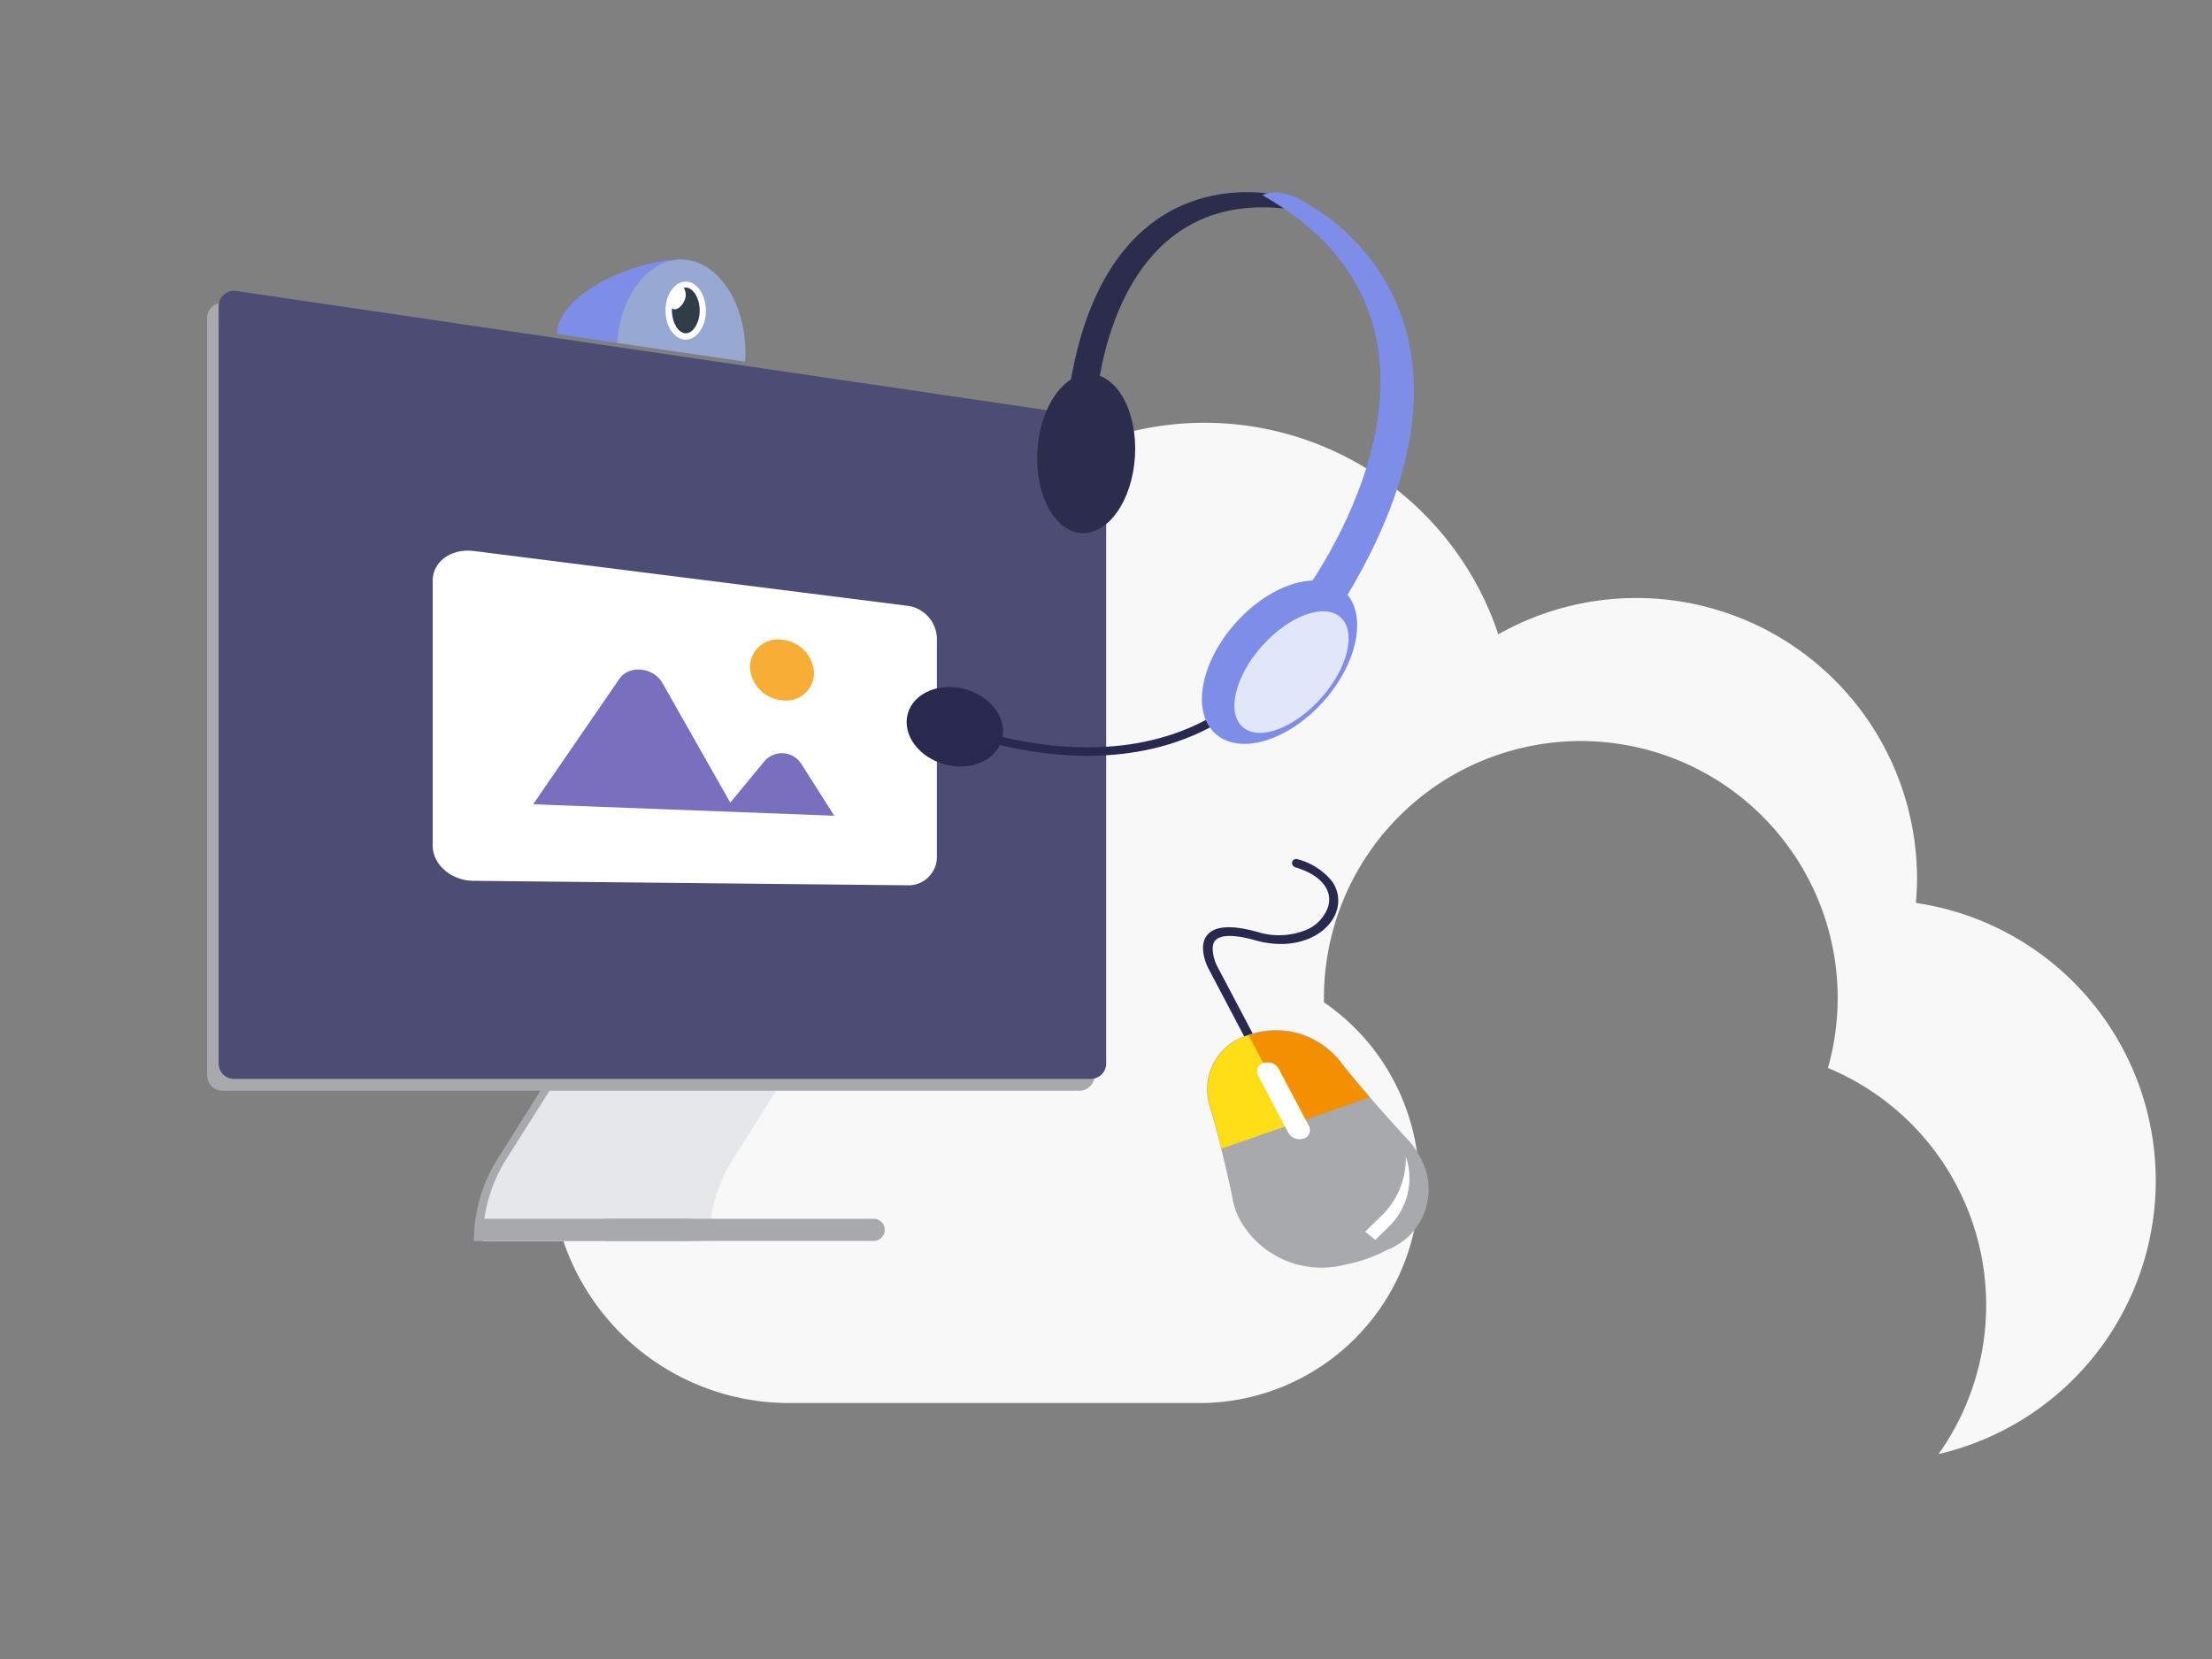<svg id="レイヤー_1" data-name="レイヤー 1" xmlns="http://www.w3.org/2000/svg" viewBox="0 0 400 300"><rect x="0" y="0" width="400" height="300" fill="#808080" stroke="none"/><defs><style>.cls-1{fill:#f8f8f8;}.cls-2{fill:#a7a9ac;}.cls-3{fill:#e6e7e8;}.cls-4{fill:#4c4c75;}.cls-5{fill:#7e8ee8;}.cls-6{fill:#97a8d3;}.cls-12,.cls-7{fill:#fff;}.cls-8{fill:#2f3d48;}.cls-9{fill:#29294f;}.cls-10{fill:#ffde17;}.cls-11{fill:#f38f00;}.cls-12,.cls-13,.cls-14{fill-rule:evenodd;}.cls-13{fill:#796fbf;}.cls-14{fill:#f7ad36;}.cls-15{fill:#2c2c4c;}.cls-16{fill:#e1e7f9;}</style></defs><path class="cls-1" d="M346.46,163.28c.12-1.45.2-2.9.2-4.38a50.76,50.76,0,0,0-75.72-44.2,56,56,0,0,0-107.64,5c-1-.07-1.94-.12-2.92-.12A38.82,38.82,0,0,0,124,171.78a43.1,43.1,0,0,0,18.71,81.93h74.7a39.73,39.73,0,0,0,22-72.47c0-.26,0-.52,0-.78a46.45,46.45,0,1,1,91.14,12.66,46.44,46.44,0,0,1,20,69.82,50.76,50.76,0,0,0-4-99.65Z"/><path class="cls-2" d="M102.35,189.92,90,209.53a27.82,27.82,0,0,0-4.31,14.89h41a27.82,27.82,0,0,1,4.31-14.89l12.4-19.61Z"/><path class="cls-3" d="M104,189.92l-12.4,19.61a27.82,27.82,0,0,0-4.31,14.89h41a27.82,27.82,0,0,1,4.31-14.89l12.4-19.61Z"/><path class="cls-2" d="M158,220.39H109.47v4H158a2,2,0,0,0,0-4Z"/><path class="cls-2" d="M124.53,220.39H86.75v4h37.78a2,2,0,1,0,0-4Z"/><path class="cls-2" d="M195.57,77.55,40.63,54.77a2.77,2.77,0,0,0-3.18,2.75V194.46a2.77,2.77,0,0,0,2.78,2.78H195.16a2.77,2.77,0,0,0,2.78-2.78V80.3A2.78,2.78,0,0,0,195.57,77.55Z"/><path class="cls-4" d="M197.66,75.4,42.72,52.62a2.77,2.77,0,0,0-3.18,2.75V192.31a2.78,2.78,0,0,0,2.78,2.79H197.25a2.78,2.78,0,0,0,2.78-2.79V78.15A2.78,2.78,0,0,0,197.66,75.4Z"/><path class="cls-5" d="M123.17,46.93c-8.33,0-22.43,6.26-22.43,13.47l22.43,3.3Z"/><path class="cls-6" d="M134.79,63.7c0-9.26-5.2-16.77-11.62-16.77-6,0-11,6.61-11.56,15.07l23.12,3.4C134.77,64.84,134.79,64.27,134.79,63.7Z"/><path class="cls-7" d="M127.65,56.17c0,2.9-1.63,5.25-3.65,5.25s-3.66-2.35-3.66-5.25S122,50.91,124,50.91,127.65,53.27,127.65,56.17Z"/><path class="cls-8" d="M124,52a1.35,1.35,0,0,0-.35.06,2.38,2.38,0,0,1,.11,2.3c-.44,1.08-1.4,1.79-2.05,1.52a.82.82,0,0,1-.2-.12c0,.12,0,.25,0,.38,0,2.2,1.17,4.13,2.51,4.13s2.51-1.93,2.51-4.13S125.33,52,124,52Z"/><path class="cls-9" d="M228.49,192.31a1,1,0,0,1-1.16-.45L218.45,175c-.08-.16-2-4,0-6.08,1.44-1.52,4.45-1.65,9-.38a13,13,0,0,0,8.59-.32,7,7,0,0,0,4.16-4.37c.79-3-1.42-5.64-5.91-7a.85.85,0,0,1-.63-1,.8.8,0,0,1,1-.47,11.84,11.84,0,0,1,6.14,3.9,5.94,5.94,0,0,1,1,5.1c-1.14,4.4-7.13,7.81-14.79,5.66-3.74-1.05-6.24-1.06-7.23,0s-.22,3.63.22,4.48l8.88,16.83A.68.68,0,0,1,228.49,192.31Z"/><path class="cls-2" d="M256.77,209.18a15.37,15.37,0,0,0-2.91-3.86c-8-8.76-11.46-13.35-11.46-13.35h0a14.8,14.8,0,0,0-16.17-5l-.37.14-.38.12a10.22,10.22,0,0,0-6.68,13h0s1.68,5.23,4,16a13.23,13.23,0,0,0,1.42,4.37,16.9,16.9,0,0,0,19,8.09,26.76,26.76,0,0,0,7.52-2.62A11.76,11.76,0,0,0,256.77,209.18Z"/><path class="cls-10" d="M226.05,187.15l-.11,0-.38.12a10.22,10.22,0,0,0-6.68,13h0s.79,2.45,2,7.44L234.42,203Z"/><path class="cls-11" d="M225.81,187.23l.11,0,.37-.13a14.79,14.79,0,0,1,16.17,5h0s1.64,2.16,5.23,6.32l-13.53,4.75Z"/><path class="cls-7" d="M235.79,205.88l-.11,0a2.27,2.27,0,0,1-2.68-1l-5.46-10.35a1.59,1.59,0,0,1,.91-2.31l.11,0a2.27,2.27,0,0,1,2.68,1.06l5.46,10.34A1.6,1.6,0,0,1,235.79,205.88Z"/><path class="cls-7" d="M254.22,209.12a14.49,14.49,0,0,1-4.2,10.53l-3.15,3.07,1.83,1.49,2.67-2.61A12.19,12.19,0,0,0,254.22,209.12Z"/><path class="cls-12" d="M164.21,160.09l-78.51-.81c-4.07,0-7.45-2.91-7.45-6.37V105c0-3.47,3.38-5.87,7.45-5.36l78.51,9.92a6.1,6.1,0,0,1,5.21,5.86V155A5.14,5.14,0,0,1,164.21,160.09Z"/><path class="cls-13" d="M96.41,145.44,112,122.76c1.77-2.58,6.16-2.12,7.8.77l12.26,21.61,6.26-7.59a4.17,4.17,0,0,1,6.61.62l5.93,9.34Z"/><path class="cls-14" d="M147.21,121.68a5,5,0,0,1-5.73,4.95,6.36,6.36,0,0,1-5.87-6,5.06,5.06,0,0,1,5.87-4.94A6.36,6.36,0,0,1,147.21,121.68Z"/><path class="cls-15" d="M231.05,35.31c5.12.66,5.93,3.17,5.93,3.17-36.29-7.91-38.67,34-38.67,34l-5-1.69C199.84,27.4,231.05,35.31,231.05,35.31Z"/><path class="cls-9" d="M222.71,129.17l-.87-1.27c-13.87,9.53-30.69,7.71-40.54,5.37.65-3.61-2.26-7.4-6.76-8.65-4.7-1.29-9.36.7-10.39,4.45s1.94,7.85,6.65,9.14c4.28,1.18,8.51-.36,10-3.48C190.94,137.15,208.32,139.06,222.71,129.17Z"/><path class="cls-5" d="M237.12,37.3c-5.71-4-8.82-2-8.82-2,43.4,24.6,7.16,72.4,7.16,72.4l6.49,2.7C275.47,57.26,237.12,37.3,237.12,37.3Z"/><ellipse class="cls-5" cx="231.38" cy="119.73" rx="17.37" ry="10.65" transform="translate(-12.08 212.47) rotate(-48.21)"/><ellipse class="cls-16" cx="233.55" cy="121.53" rx="13.29" ry="7.12" transform="translate(-12.7 214.68) rotate(-48.21)"/><ellipse class="cls-15" cx="195.58" cy="82.03" rx="14.38" ry="8.82" transform="matrix(0.06, -1, 1, 0.06, 102.65, 272.67)"/></svg>